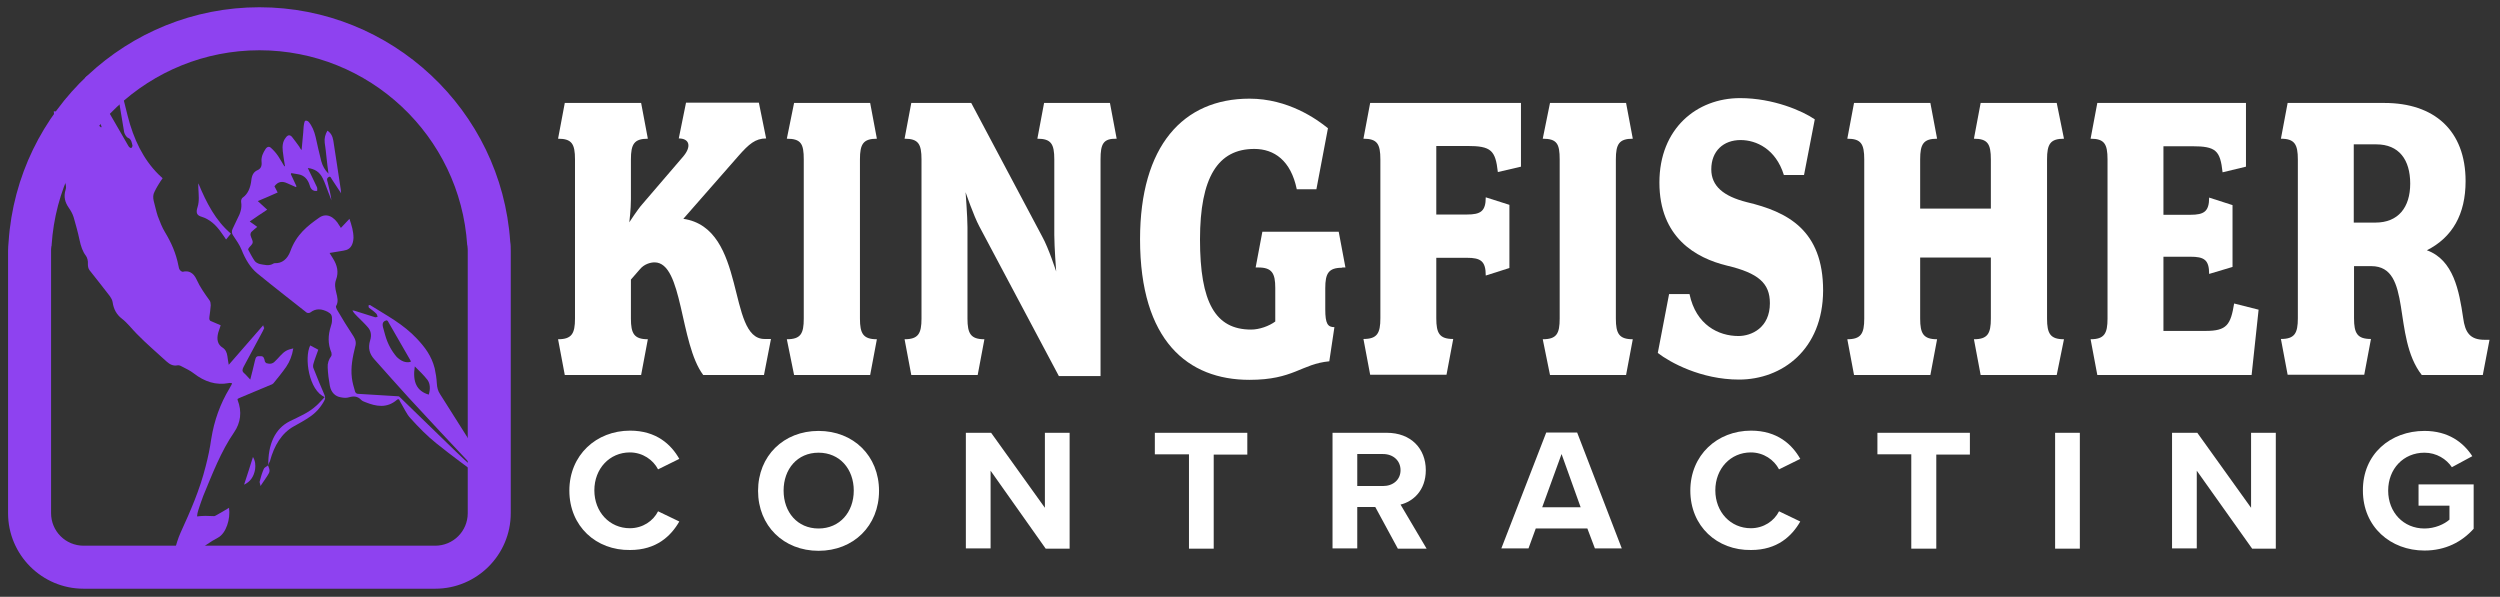 <?xml version="1.0" encoding="utf-8"?>
<!-- Generator: Adobe Illustrator 28.2.0, SVG Export Plug-In . SVG Version: 6.00 Build 0)  -->
<svg version="1.1" id="Group_1_copy_4_00000018208251016345988560000017017226887045174184_"
	 xmlns="http://www.w3.org/2000/svg" xmlns:xlink="http://www.w3.org/1999/xlink" x="0px" y="0px" viewBox="0 0 930 222"
	 style="enable-background:new 0 0 930 222;" xml:space="preserve">
<rect x="0" y="0" width="930" height="222" fill="#333333" stroke="none"/>
<style type="text/css">
	.st0{fill:#FFFFFF;}
	.st1{fill:#8E42F0;}
</style>
<g id="CONTRACTING">
	<g>
		<path class="st0" d="M211.8,182.5c0-13.2,10-22.3,22.6-22.3c9.8,0,15.3,5.2,18.3,10.5l-7.9,3.9c-1.8-3.5-5.7-6.3-10.5-6.3
			c-7.5,0-13.2,6-13.2,14.1s5.7,14.1,13.2,14.1c4.8,0,8.7-2.7,10.5-6.3l7.9,3.8c-3.1,5.4-8.5,10.6-18.3,10.6
			C221.8,204.8,211.8,195.8,211.8,182.5z"/>
		<path class="st0" d="M304.5,160.3c13,0,22.5,9.3,22.5,22.3s-9.5,22.3-22.5,22.3c-13,0-22.5-9.3-22.5-22.3S291.5,160.3,304.5,160.3
			z M304.5,168.4c-7.9,0-13,6.1-13,14.1c0,8,5.1,14.1,13,14.1c7.9,0,13.1-6.1,13.1-14.1C317.6,174.5,312.4,168.4,304.5,168.4z"/>
		<path class="st0" d="M368.5,175.1v28.9h-9.2V161h9.4l20,27.9V161h9.2v43.1H389L368.5,175.1z"/>
		<path class="st0" d="M442.2,169h-12.6V161H464v8.1h-12.5v35h-9.2V169z"/>
		<path class="st0" d="M511.6,188.6h-6.7v15.4h-9.2V161h20.2c9,0,14.5,5.9,14.5,13.9c0,7.6-4.8,11.7-9.4,12.8l9.7,16.4H520
			L511.6,188.6z M514.5,168.9h-9.6v11.9h9.6c3.7,0,6.5-2.3,6.5-5.9S518.2,168.9,514.5,168.9z"/>
		<path class="st0" d="M590.5,196.6h-19.2l-2.7,7.4h-10.1l16.7-43.1h11.5l16.6,43.1h-10L590.5,196.6z M573.7,188.7H588l-7.1-19.8
			L573.7,188.7z"/>
		<path class="st0" d="M628.8,182.5c0-13.2,10-22.3,22.6-22.3c9.8,0,15.3,5.2,18.3,10.5l-7.9,3.9c-1.8-3.5-5.7-6.3-10.5-6.3
			c-7.5,0-13.2,6-13.2,14.1s5.7,14.1,13.2,14.1c4.8,0,8.7-2.7,10.5-6.3l7.9,3.8c-3.1,5.4-8.5,10.6-18.3,10.6
			C638.8,204.8,628.8,195.8,628.8,182.5z"/>
		<path class="st0" d="M711,169h-12.6V161h34.4v8.1h-12.5v35H711V169z"/>
		<path class="st0" d="M764.5,161h9.2v43.1h-9.2V161z"/>
		<path class="st0" d="M817.2,175.1v28.9h-9.2V161h9.4l20,27.9V161h9.2v43.1h-8.8L817.2,175.1z"/>
		<path class="st0" d="M901.9,160.3c8.9,0,14.5,4.3,17.8,9.4l-7.6,4.1c-2-3-5.7-5.4-10.2-5.4c-7.8,0-13.5,6-13.5,14.1
			s5.7,14.1,13.5,14.1c3.9,0,7.4-1.6,9.3-3.3v-5.2h-11.5v-7.9h20.5v16.5c-4.4,4.9-10.5,8.1-18.3,8.1c-12.6,0-22.9-8.8-22.9-22.3
			C878.9,168.9,889.3,160.3,901.9,160.3z"/>
	</g>
</g>
<g id="KINGFISHER">
	<g>
		<path class="st0" d="M284.2,139.5h-22.6c-8.8-11.7-7.5-41.9-18.1-41.9c-1.6,0-3.9,0.7-5.4,2.5l-3.4,3.9v14.5
			c0,5.6,1.2,7.7,6.3,7.7l-2.5,13.3h-28.4l-2.5-13.3c5.1,0,6.3-2.1,6.3-7.7V59.3c0-5.8-1.2-7.7-6.3-7.7l2.5-13.3h28.4l2.5,13.3
			c-5.1,0-6.3,2-6.3,7.7v14.8c0,3.9-0.6,8.6-0.6,8.6s3.1-4.8,4.8-6.7L254,58.4c3.4-3.9,2.5-6.9-1.5-6.9l2.7-13.3h27.1l2.7,13.3
			c-4,0-6.4,2.1-10.2,6.4l-20.6,23.5c23.8,3.5,16.1,44.7,30.2,44.7h2.4L284.2,139.5z"/>
		<path class="st0" d="M323.7,139.5h-28.3l-2.7-13.3c5.2,0,6.3-2.1,6.3-7.7V59.3c0-5.8-1-7.7-6.3-7.7l2.7-13.3h28.3l2.5,13.3
			c-5.1,0-6.3,2-6.3,7.7v59.2c0,5.6,1.2,7.7,6.3,7.7L323.7,139.5z"/>
		<path class="st0" d="M409.4,59.3v80.6h-15.5l-29.6-55.7c-2.1-3.9-5.1-12.7-5.1-12.7s0.7,9.2,0.7,13v34c0,5.6,1.2,7.7,6.3,7.7
			l-2.5,13.3h-24.7l-2.5-13.3c5.1,0,6.3-2.1,6.3-7.7V59.3c0-5.8-1.2-7.7-6.3-7.7l2.5-13.3h22.3L387.7,88c2.4,4.3,5.2,13,5.2,13
			s-0.7-9.2-0.7-13.6V59.3c0-5.8-1.2-7.7-6.3-7.7l2.5-13.3h24.5l2.5,13.3C410.4,51.5,409.4,53.5,409.4,59.3z"/>
		<path class="st0" d="M499.3,99.6c-5.1,0-6.3,2.1-6.3,7.6v7.9c0,5.3,0.9,6.6,3.4,6.6l-1.9,12.7c-10.5,1-13.2,6.9-29.7,6.9
			c-22.9,0-40.7-14.5-40.7-52.3c0-34.7,16-52.3,40.7-52.3c14.4,0,25,7.6,29.2,11l-4.3,22.7h-7.3c-2.2-10.7-8.4-15-15.8-15
			c-13.5,0-20.2,10.5-20.2,33.7c0,23.4,5.7,33.5,19,33.5c3.1,0,6.7-1.3,9-3v-12.5c0-5.4-1.2-7.6-6.3-7.6h-1l2.5-13.3h28.4l2.5,13.3
			H499.3z"/>
		<path class="st0" d="M557.2,64c-0.9-8.1-2.5-9.7-11.4-9.7h-11.5v25.5h11.4c5.1,0,7-1.2,7-6.4l8.8,2.8v23.5l-8.8,2.8
			c0-5.4-1.9-6.6-7-6.6h-11.4v22.5c0,5.6,1.2,7.7,6.3,7.7l-2.5,13.3h-28.4l-2.5-13.3c5.1,0,6.3-2.1,6.3-7.7V59.3
			c0-5.8-1.2-7.7-6.3-7.7l2.5-13.3h56.1v23.7L557.2,64z"/>
		<path class="st0" d="M604.9,139.5h-28.3l-2.7-13.3c5.2,0,6.3-2.1,6.3-7.7V59.3c0-5.8-1-7.7-6.3-7.7l2.7-13.3h28.3l2.5,13.3
			c-5.1,0-6.3,2-6.3,7.7v59.2c0,5.6,1.2,7.7,6.3,7.7L604.9,139.5z"/>
		<path class="st0" d="M646.9,141.2c-14.1,0-25.7-6.4-30.2-9.9l4.2-21.9h7.6c2.4,11.5,10.8,15.6,18.2,15.6c4.9,0,11.7-3.1,11.7-12.2
			c0-7.4-4.2-11.2-16-14c-11.5-2.8-25.1-10.4-25.1-30.9c0-20.1,13.9-31.4,30-31.4c12.4,0,23.3,4.8,27.8,7.9l-4,20.7h-7.5
			c-3-9.7-10.3-13-16.1-13c-6.4,0-10.9,4.1-10.9,10.9c0,6.2,4.5,10,13.2,12.2c15.2,3.6,28.4,10.4,28.4,32.9
			C678.1,130.1,662.9,141.2,646.9,141.2z"/>
		<path class="st0" d="M765.1,139.5h-28.3l-2.5-13.3c5.1,0,6.3-2.1,6.3-7.7V95.8h-26.3v22.7c0,5.6,1.2,7.7,6.3,7.7l-2.5,13.3h-28.4
			l-2.5-13.3c5.1,0,6.3-2.1,6.3-7.7V59.3c0-5.8-1.2-7.7-6.3-7.7l2.5-13.3h28.4l2.5,13.3c-5.1,0-6.3,2-6.3,7.7v18.3h26.3V59.3
			c0-5.8-1.2-7.7-6.3-7.7l2.5-13.3h28.3l2.7,13.3c-5.1,0-6.3,2-6.3,7.7v59.2c0,5.6,1.2,7.7,6.3,7.7L765.1,139.5z"/>
		<path class="st0" d="M837.6,139.5h-57.4l-2.5-13.3c5.1,0,6.3-2.1,6.3-7.7V59.3c0-5.8-1.2-7.7-6.3-7.7l2.5-13.3h55.3v23.7l-8.7,2.1
			c-0.9-8.1-2.4-9.7-11.4-9.7h-10.6v25.5h10c5.1,0,7-1.2,7-6.4l8.7,2.8v23l-8.7,2.6c0-5.3-1.9-6.4-7-6.4h-10v27.6h15.7
			c7.9,0,9.3-2.3,10.6-10.2l9.1,2.3L837.6,139.5z"/>
		<path class="st0" d="M923.6,139.5h-22.7c-11.2-14.3-3.3-40.5-18.8-40.5h-6.4v19.4c0,5.6,1.2,7.7,6.3,7.7l-2.5,13.3H851l-2.5-13.3
			c5.1,0,6.3-2.1,6.3-7.7V59.3c0-5.6-1.2-7.7-6.3-7.7l2.5-13.3h36c18.5,0,30.2,10.2,30.2,29.1c0,12.3-4.9,20.9-14.4,25.7
			c9.9,3.6,12,15,13.5,25.2c0.7,5.3,2.5,8.1,7.9,8.1h1.9L923.6,139.5z M884,53.7h-8.4v29.1h8.1c8.4,0,12.9-5.6,12.9-14.5
			S892.4,53.7,884,53.7z"/>
	</g>
	<g>
		<path class="st1" d="M98.3,122c-0.2,0.4-0.3,0.7-0.5,1.1c-2.4,4.5-4.8,9-7.2,13.4c-0.5,1-0.6,1.6,0.2,2.3c0.8,0.7,1.4,1.5,2.3,2.4
			c0.6-2.4,1.2-4.6,1.7-6.9c0.4-1.7,0.6-1.9,2.3-1.8c0.9,0,1.2,0.7,1.4,1.8c0,0.3,0.4,0.7,0.6,0.8c1.1,0.3,2.2,0.4,3.2-0.7
			c0.7-0.7,1.4-1.4,2-2.1c1.6-1.7,2.5-2.2,4.8-2.7c-0.4,2.6-1.3,4.9-2.6,6.8c-1.5,2.2-3.2,4.2-4.8,6.2c-0.3,0.3-0.7,0.5-1.1,0.6
			c-3.7,1.6-7.5,3.1-11.2,4.7c-0.3,0.1-0.7,0.3-1,0.5c0,0.2-0.1,0.3,0,0.4c1.7,4.4,1.1,8.5-1.3,12c-4.9,7.1-8.1,15.5-11.5,23.7
			c-0.7,1.8-1.3,3.7-1.9,5.5c-0.2,0.6-0.3,1.2-0.4,2.1c1.1-0.1,2.1-0.2,3.1-0.2c1.1,0,2.2,0.1,3.3,0.1c0.2,0,0.5-0.2,0.7-0.3
			c1.6-0.9,3.2-1.8,4.8-2.8c0.6,4.2-1.1,9.5-4.1,11.1c-5.7,3-10.6,7.7-16,11.2c-0.1,0.1-0.3,0.1-0.5,0.3c-0.2-2.2-0.3-4.4,0.3-6.4
			c0.6-2.4,1.3-4.8,2.3-7c3.6-7.9,7.1-15.8,9.3-24.6c0.9-3.4,1.6-6.8,2.1-10.3c1.1-6.9,3.4-13.1,6.7-18.6c0.3-0.5,0.6-1.1,0.9-1.6
			c0-0.1,0-0.2,0.1-0.5c-0.4,0-0.8-0.1-1.2,0c-4.7,0.9-9-0.5-13-3.6c-1.4-1.1-3-1.8-4.5-2.6c-0.5-0.3-1.1-0.5-1.6-0.4
			c-1.5,0.3-2.8-0.3-4-1.4c-3.7-3.4-7.5-6.6-11.1-10.3c-1.9-1.9-3.5-4.1-5.6-5.7c-1.8-1.4-3-3.3-3.4-6.1c-0.1-0.8-0.6-1.6-1-2.2
			c-2.5-3.3-5.1-6.5-7.6-9.7c-0.5-0.7-0.6-1.4-0.6-2.4c0.1-0.9-0.2-2.2-0.7-2.9c-1.3-1.7-1.9-3.6-2.4-5.9c-0.6-2.9-1.4-5.7-2.2-8.5
			c-0.4-1.3-1.1-2.5-1.8-3.5c-1.4-2-2-4.1-1.2-6.7c0.2-0.5,0.2-1.3,0.1-1.8c-0.6-2.1-1.3-4.2-2.2-6.2c0-0.1,0-0.2,0-0.3
			c1.8-2,1.6-4,0.2-6.2c-0.7-1.1-1.2-2.4-1.7-3.6c-0.2-0.3-0.3-1-0.2-1.2c0.2-0.3,0.7-0.5,1-0.4c1,0.2,2,0.5,3.4,0.8
			c-0.4-0.8-0.6-1.2-0.8-1.6c-1.3-2.5-2.7-5-4-7.5c-0.2-0.3-0.1-0.8-0.2-1.2c0.3,0,0.6,0,0.9,0.1c1.6,0.9,3.1,1.6,4.6,2.7
			c0.8,0.5,1.3,1.5,2,2.3c0.7,0.9,1.4,1.2,2.2,0c-1.6-2.8-3.1-5.6-4.7-8.4c-0.2-0.4-0.2-1-0.3-1.5c0.1-0.1,0.2-0.1,0.3-0.2
			c4.2,3.7,8.4,7.3,12.6,11c0.1-0.1,0.1-0.1,0.2-0.2c-2-6.1-4-12.1-6.1-18.3c0.3-0.3,0.5-0.5,0.9-0.8c0.3,0.5,0.6,0.9,0.8,1.3
			c4.7,8.2,9.5,16.4,14.2,24.6c0.2,0.3,0.3,0.6,0.6,0.8c0.2,0.2,0.5,0.3,0.7,0.2c0.2-0.1,0.4-0.6,0.4-0.8c-0.3-1.2-0.4-2.4-1.6-2.9
			c-0.6-0.2-1.3-1.3-1.5-2.1c-1.1-6.2-2-12.4-3.1-18.6c-0.2-1.1,0-1.6,1-1.5c1.1,4.7,2.2,9.4,3.4,14c2.2,8.7,5.8,16.1,11.4,21.7
			c0.5,0.5,1,0.9,1.6,1.5c-0.6,0.9-1.2,1.7-1.7,2.6c-0.5,0.8-0.9,1.6-1.3,2.4c-0.6,1.1-0.6,2.2-0.3,3.5c0.5,1.8,0.9,3.8,1.5,5.6
			c0.8,2.1,1.6,4.2,2.7,6c2.3,3.8,4.1,7.8,5,12.5c0.1,0.5,0.2,1.1,0.5,1.5c0.3,0.4,0.8,0.7,1.1,0.7c2.2-0.6,4,0.4,5.1,2.8
			c1.3,2.9,3.1,5.4,4.9,7.9c0.3,0.4,0.4,1.2,0.4,1.8c-0.1,1.4-0.3,2.9-0.5,4.3c-0.1,0.9,0,1.4,0.7,1.6c1.1,0.4,2.2,1,3.5,1.5
			c-0.3,1-0.6,1.8-0.9,2.7c-0.7,2.6-0.2,4.5,1.6,5.6c1.1,0.7,1.6,1.8,1.8,3.2c0.1,1,0.3,2,0.5,3.2c4.4-5.1,8.6-9.9,12.8-14.7
			C98.1,121.8,98.2,121.9,98.3,122z"/>
		<path class="st1" d="M126.8,84.8c1.1-1.2,2.1-2.2,3.2-3.4c0.8,2.4,1.5,4.6,1.5,7.1c-0.1,2.3-1,4-2.7,4.5c-1.4,0.4-2.9,0.5-4.4,0.8
			c-0.5,0.1-1.1,0.2-1.8,0.3c0.5,0.8,0.9,1.5,1.3,2.1c1.5,2.4,2.2,5,1.1,7.9c-0.6,1.6-0.3,3.2,0.1,4.8c0.4,1.7,0.9,3.3-0.1,5
			c-0.1,0.2,0.1,0.8,0.3,1.2c2,3.4,4,6.7,6.2,10c0.8,1.3,1.1,2.4,0.6,4c-0.9,3.7-1.7,7.5-1.2,11.5c0.2,1.7,0.7,3.4,1.2,5.1
			c0.1,0.4,0.6,0.8,1,0.8c4.9,0.3,9.8,0.6,14.8,0.9c0.2,0,0.5,0,0.7,0.2c6.9,6.7,13.8,13.4,20.8,20.2c2.3,2.2,4.6,4.4,7,6.4
			c-0.3-0.3-0.5-0.7-0.8-1c-7.9-8.4-15.8-16.8-23.6-25.3c-4.3-4.7-8.5-9.5-12.8-14.3c-1.7-1.9-2.4-4.1-1.5-7
			c0.6-1.9,0.3-3.6-0.9-4.9c-1.2-1.4-2.6-2.7-3.9-4c-0.6-0.6-1.3-1.3-1.8-2.2c0.3,0,0.5,0,0.8,0.1c2.5,0.8,5,1.6,7.6,2.4
			c0.3,0.1,0.7-0.1,1-0.2c-0.2-0.4-0.3-1-0.6-1.2c-0.8-0.8-1.7-1.4-2.6-2.1c-0.2-0.1-0.2-0.6-0.2-0.9c0.2-0.1,0.5-0.2,0.6-0.1
			c6,3.8,12.3,7,17.5,12.6c2.8,3,5.3,6.2,6.5,10.9c0.4,1.8,0.7,3.7,0.8,5.6c0.1,1.6,0.4,2.8,1.2,4c4.7,7.4,9.4,14.8,14.1,22.3
			c1.1,1.8,2.1,3.8,3.1,5.7c0.1,0.3,0.2,0.6,0.3,0.9c-0.1,0.1-0.2,0.2-0.3,0.3c-1.5-1.7-2.9-3.5-4.4-5.2c-0.1,0.1-0.2,0.2-0.3,0.4
			c0.2,0.3,0.4,0.7,0.6,1c1.1,1.7,2.3,3.4,3.4,5.1c0.2,0.2,0.2,0.6,0.2,1c-0.3,0-0.6,0.1-0.8-0.1c-5.8-4.3-11.6-8.5-17.3-13.1
			c-3.4-2.7-6.6-6-9.6-9.3c-1.5-1.6-2.5-4-3.8-6.1c-0.3-0.5-0.4-1.4-1.2-0.8c-3.8,3.3-7.8,2.5-11.8,0.9c-0.5-0.2-1.1-0.4-1.5-0.8
			c-1.4-1.5-2.9-1.5-4.6-1c-0.9,0.3-2,0.2-3,0c-2-0.3-3.6-1.7-4.1-4.3c-0.4-2.2-0.7-4.5-0.8-6.8c-0.1-1.6,0.4-3,1.3-4.2
			c0.2-0.2,0.2-1,0.1-1.3c-1.4-3.3-1.3-6.5-0.2-9.9c0.2-0.6,0.4-1.3,0.4-2c0.1-2-0.2-2.5-1.6-3.3c-2.2-1.1-4.3-1.4-6.4,0.2
			c-0.4,0.3-1,0.3-1.4,0.1c-6.2-4.9-12.4-9.7-18.5-14.7c-2.5-2.1-4.3-5.1-5.7-8.6c-0.8-2-2-3.6-3.1-5.3c-0.6-0.8-0.7-1.6-0.3-2.5
			c0.6-1.3,1.2-2.6,1.8-3.8c1-1.9,1.8-3.8,1.4-6.3c-0.1-0.5,0.2-1.4,0.6-1.6c2-1.4,2.9-3.8,3.2-6.5c0.2-1.9,0.9-3.1,2.3-3.7
			c1.1-0.5,1.7-1.4,1.5-3.1c-0.2-1.9,0.6-3.4,1.5-4.8c0.6-0.9,1.4-1,2-0.4c1,0.9,1.9,1.9,2.7,3.1c0.8,1.2,1.5,2.5,2.3,3.8
			c0.1-0.1,0.2-0.1,0.2-0.2c-0.3-1.8-0.6-3.6-0.8-5.4c-0.2-1.9-0.1-3.6,1.1-5.1c0.7-1,1.5-1.2,2.3-0.3c0.9,1.1,1.8,2.4,2.7,3.6
			c0.3,0.4,0.4,0.9,0.9,1.3c0.2-2.2,0.4-4.3,0.6-6.5c0.1-1.1,0.1-2.2,0.3-3.2c0.1-0.4,0.2-1.1,0.5-1.2c0.4-0.1,0.9,0.1,1.2,0.4
			c1.3,1.5,2.1,3.5,2.6,5.6c0.7,3,1.3,6,2.1,9c0.5,1.8,1.3,3.3,2.7,4.7c-0.3-2.1-0.5-3.9-0.7-5.7c-0.2-1.9-0.4-3.9-0.7-5.8
			c-0.2-1.7,0.2-3.1,1-4.5c1.2,0.8,1.9,1.9,2.2,3.7c0.9,6.1,1.9,12.2,2.8,18.4c0,0.3,0,0.5,0.1,1.2c-1.3-2-2.4-3.6-3.5-5.3
			c-0.3-0.5-0.5-1.2-1.2-0.7c-0.8,0.5-0.5,1.2-0.3,1.9c0.5,2.2,1.1,4.4,1.4,6.7c-0.4-1-0.8-2.1-1.2-3.1c-0.7-1.7-1.2-3.4-2-5
			c-1.2-2.5-3.1-3.6-5.6-3.9c0.5,1,0.8,1.8,1.2,2.5c0.7,1.5,1.5,3.1,2.2,4.6c0.2,0.4,0.1,0.9,0.1,1.4c-0.3,0-0.6,0.1-1,0
			c-0.9-0.2-1.5-0.9-1.8-2.1c-0.7-2.3-2.1-3.6-3.9-4c-0.9-0.2-1.9-0.3-2.9-0.5c-0.1,0.1-0.2,0.2-0.2,0.4c0.7,1.5,1.4,3,2.1,4.5
			c-0.1,0.1-0.1,0.2-0.2,0.3c-1.1-0.5-2.3-1-3.4-1.5c-1.6-0.7-3.2-0.7-4.6,1.2c0.4,0.7,0.7,1.4,1.2,2.3c-2.4,1.1-4.8,2.1-7.4,3.2
			c1.2,1.1,2.3,2.1,3.5,3.2c-2.2,1.5-4.3,2.8-6.5,4.4c1,0.7,1.9,1.3,2.8,2c-0.8,0.7-1.5,1.2-2.2,1.9c-0.2,0.2-0.4,0.9-0.3,1.2
			c0.2,1,0.9,1.9,0.8,2.7c-0.1,0.8-1,1.4-1.5,2.1c0,0.1-0.1,0.2-0.2,0.5c0.7,1.3,1.5,2.9,2.4,4.2c0.4,0.6,1.2,1,1.9,1.2
			c1.7,0.3,3.5,0.9,5.2-0.2c0.2-0.1,0.4-0.1,0.5-0.1c2.6,0.1,4.6-1.5,5.7-4.4c2.2-6.2,6.4-9.5,10.7-12.5c2.6-1.9,5.6-0.6,7.6,3
			C126.3,83.9,126.5,84.3,126.8,84.8z M152.8,134.6c0-0.3,0-0.4-0.1-0.5c-2.8-4.9-5.6-9.8-8.4-14.6c-0.1-0.2-0.4-0.4-0.6-0.3
			c-1.2,0.3-1.6,1.1-1.2,2.6c0.3,1,0.5,1.9,0.8,2.9c0.9,3.2,2.4,5.9,4.3,8.1C149.2,134.3,150.8,135.1,152.8,134.6z M159.5,146.8
			c0.6-2,0.6-4-0.5-5.5c-1.4-1.8-3-3.3-4.7-5C153.4,142.2,155.1,145.5,159.5,146.8z"/>
		<path class="st1" d="M99.8,173.1c-0.1-7.7,2.4-13.6,8-16.4c3.4-1.7,7-3.1,10-5.9c1-0.9,1.9-2,3-3.1c-5.9-2.4-7.7-14.7-5.4-19.2
			c0.9,0.5,1.9,1,3,1.6c-0.6,1.8-1.3,3.4-1.8,5.2c-0.2,0.6-0.2,1.4,0.1,1.9c1.3,3.3,2.6,6.5,4,9.7c0.4,0.9,0.3,1.6-0.2,2.4
			c-1.4,2.5-3.2,4.4-5.3,5.8c-1.9,1.3-3.9,2.4-5.9,3.5c-4.5,2.5-7.3,7.1-8.9,13C100.1,172.1,99.9,172.6,99.8,173.1L99.8,173.1z"/>
		<path class="st1" d="M85.9,86.9c-0.7,0.8-1.2,1.5-1.8,2.2c-0.6-0.9-1.2-1.8-1.8-2.6c-2-2.9-4.4-5-7.4-5.9
			c-1.7-0.5-2.1-1.5-1.4-3.6c0.7-2.2,0.4-4.5,0.3-6.8c0-0.6-0.1-1.3,0-2C76.8,75.5,80.3,82.2,85.9,86.9z"/>
		<path class="st1" d="M90.8,180.3c1.2-3.6,2.2-6.8,3.3-10.3c0.9,1.5,1,3,0.8,4.6C94.4,177.4,93.1,179.2,90.8,180.3z"/>
		<path class="st1" d="M99.7,173.1c0.8,2,0.8,2.3-0.3,4c-0.7,1.1-1.5,2.2-2.5,3.7c-0.1-0.8-0.4-1.3-0.3-1.7c0.4-1.6,0.9-3.2,1.5-4.6
			C98.4,173.8,99.2,173.6,99.7,173.1C99.8,173.1,99.7,173.1,99.7,173.1z"/>
	</g>
</g>
<g id="Group_2_00000101796365176704417610000011430927586981377920_">
	<path class="st1" d="M161.9,219H31.1C15.6,219,3,206.4,3,190.9V93.3c0-1.1,0.1-2.2,0.2-3.4C6.5,41,47.4,2.7,96.5,2.7
		s90,38.3,93.3,87.2c0.2,1.2,0.2,2.3,0.2,3.4v97.6C190,206.4,177.4,219,161.9,219z M96.5,18.7c-40.8,0-74.7,31.9-77.3,72.5
		c0,0.2,0,0.4-0.1,0.5C19,92.4,19,92.9,19,93.3v97.6c0,6.7,5.4,12.1,12.1,12.1h130.8c6.7,0,12.1-5.4,12.1-12.1V93.3
		c0-0.4,0-0.9-0.1-1.6c0-0.2,0-0.4-0.1-0.5C171.2,50.5,137.3,18.7,96.5,18.7z"/>
</g>
</svg>
